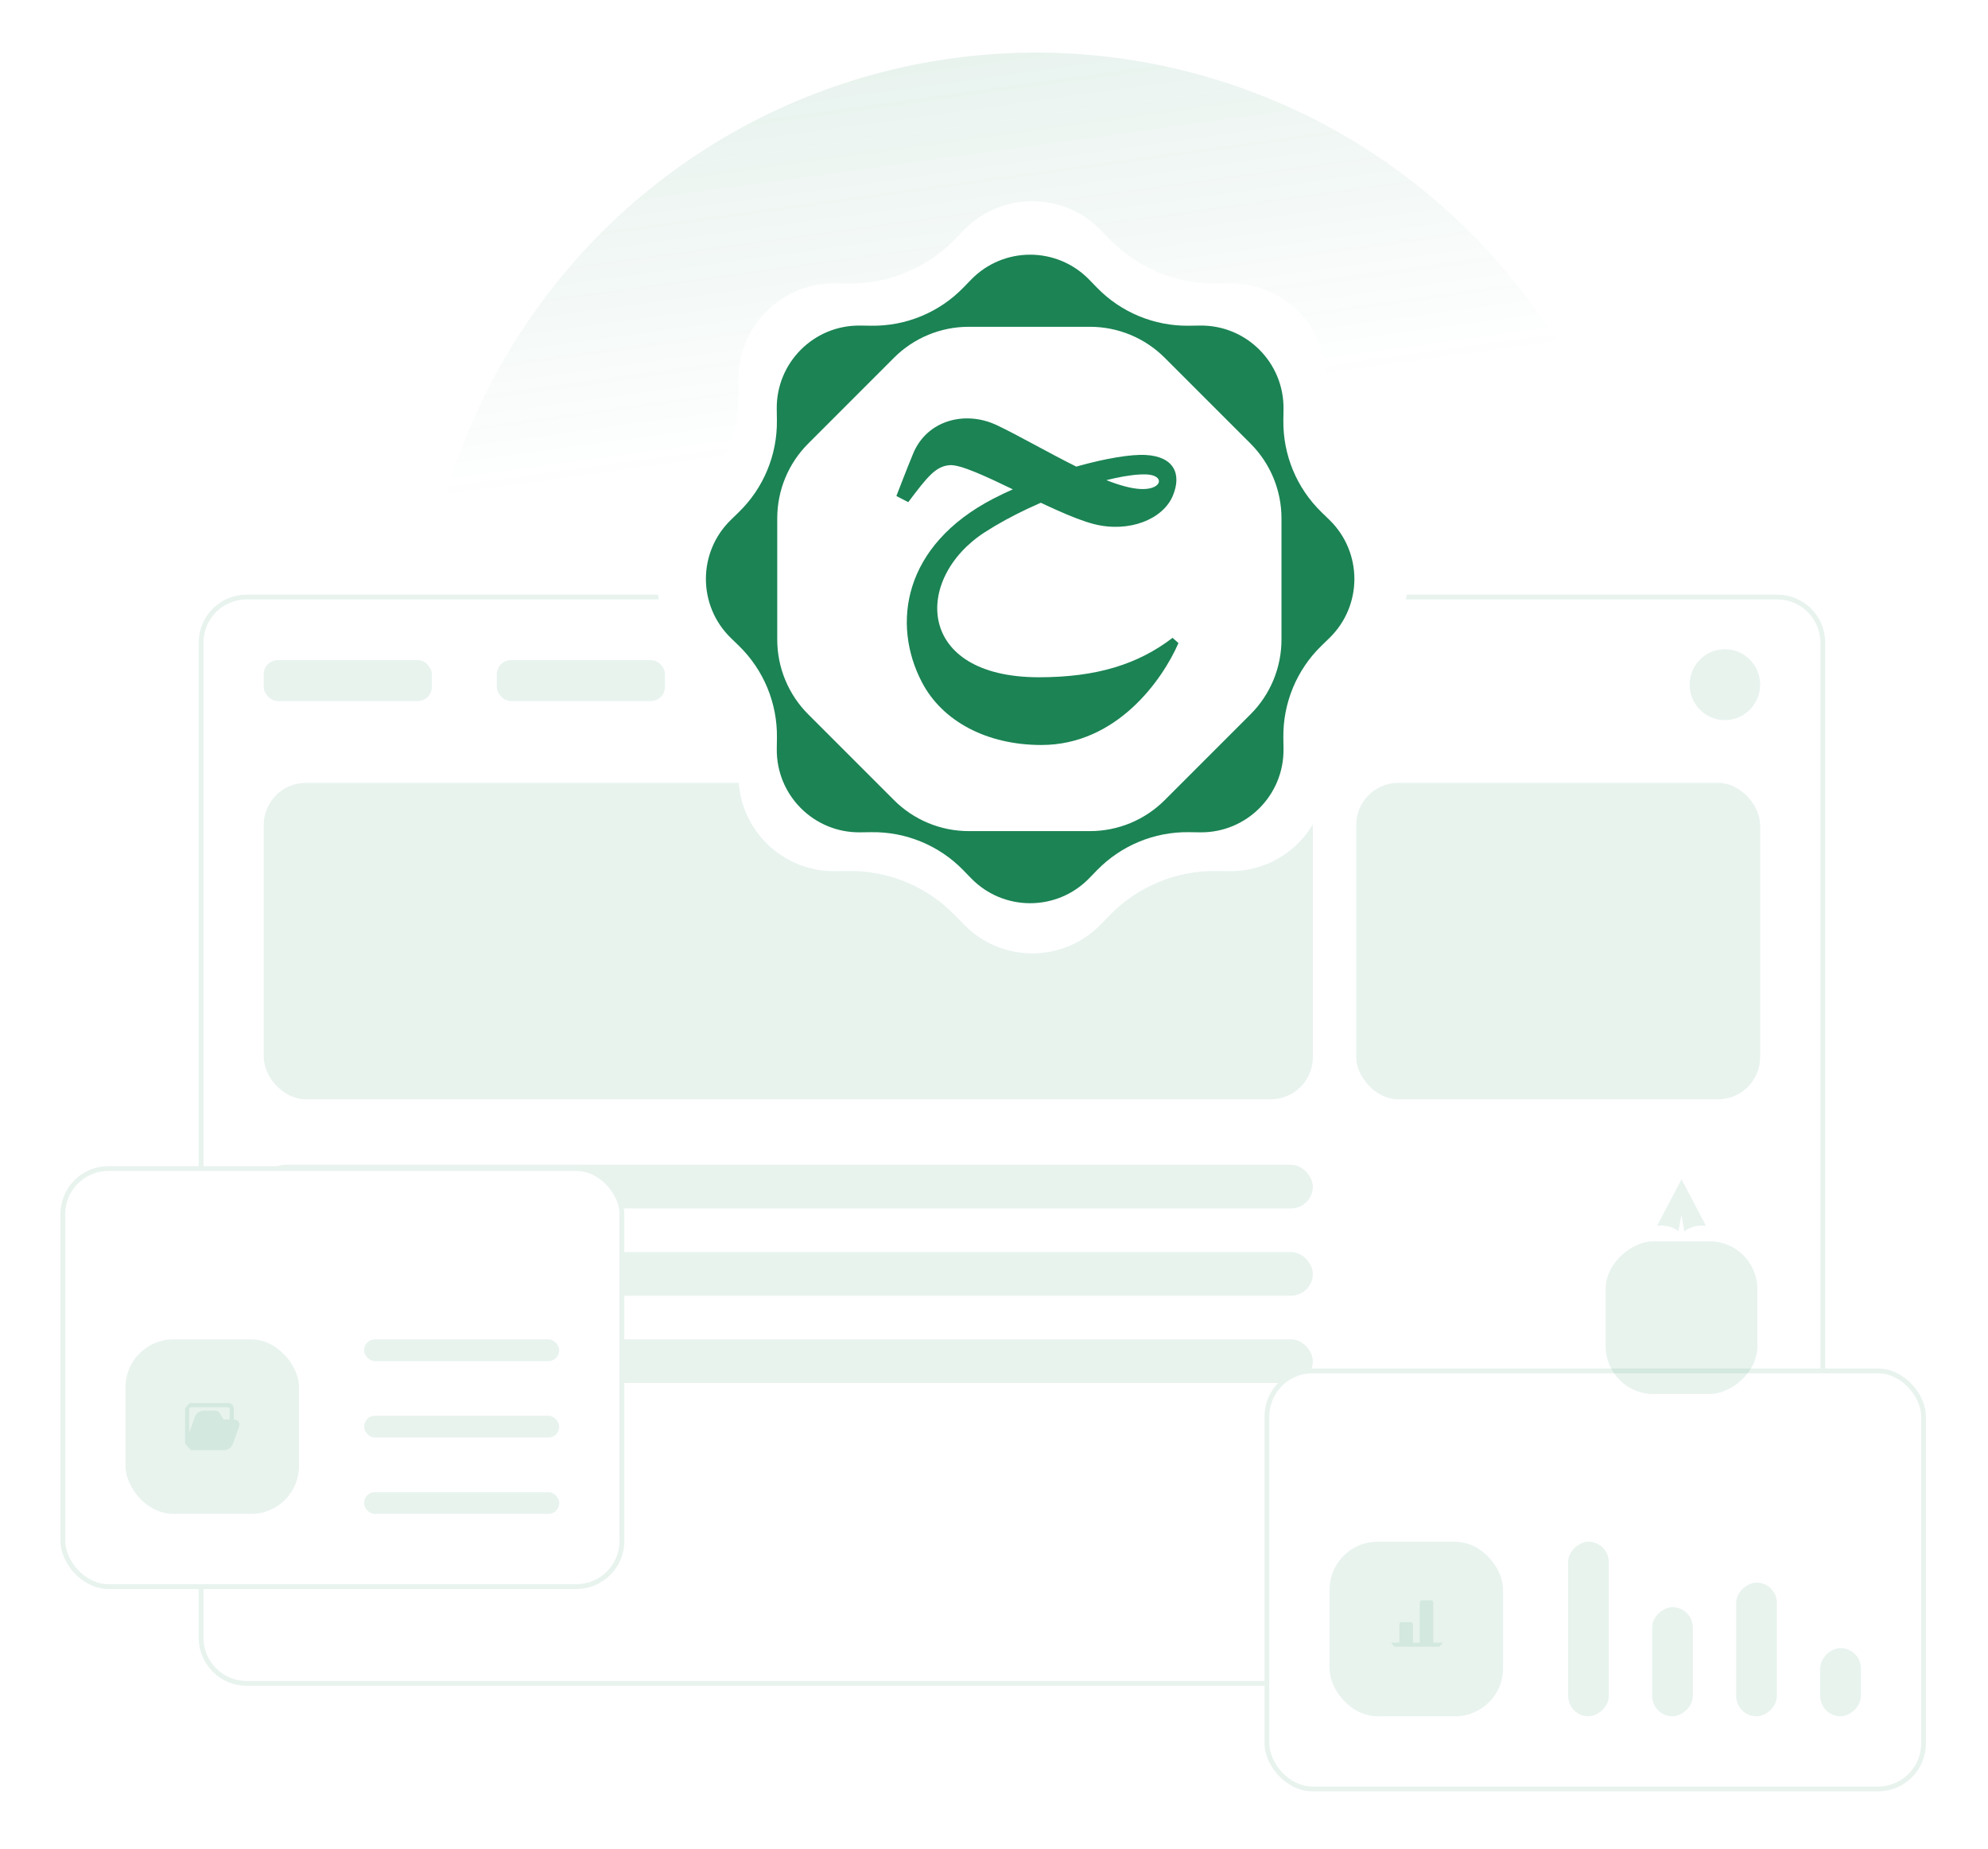 <svg width="415" height="386" viewBox="0 0 415 386" fill="none" xmlns="http://www.w3.org/2000/svg">
<circle cx="216.242" cy="139.242" r="128.265" transform="rotate(5.14 216.242 139.242)" fill="url(#paint0_linear_274_27787)"/>
<path d="M41.478 134.122C41.478 128.599 45.956 124.122 51.478 124.122H371.012C376.535 124.122 381.012 128.599 381.012 134.122V341.883C381.012 347.405 376.535 351.883 371.012 351.883H51.478C45.956 351.883 41.478 347.405 41.478 341.883V134.122Z" fill="white"/>
<path d="M41.978 134.122C41.978 128.875 46.232 124.622 51.478 124.622H371.012C376.259 124.622 380.512 128.875 380.512 134.122V341.883C380.512 347.129 376.259 351.383 371.012 351.383H51.478C46.232 351.383 41.978 347.129 41.978 341.883V134.122Z" stroke="#1B8354" stroke-opacity="0.1"/>
<rect x="55.06" y="163.411" width="218.999" height="66.05" rx="8.791" fill="#1B8354" fill-opacity="0.1"/>
<rect x="55.06" y="243.126" width="218.999" height="9.11" rx="4.555" fill="#1B8354" fill-opacity="0.1"/>
<rect x="55.06" y="279.568" width="218.999" height="9.11" rx="4.555" fill="#1B8354" fill-opacity="0.1"/>
<rect x="55.06" y="261.347" width="218.999" height="9.11" rx="4.555" fill="#1B8354" fill-opacity="0.1"/>
<rect x="283.113" y="163.411" width="84.317" height="66.05" rx="8.791" fill="#1B8354" fill-opacity="0.1"/>
<rect x="55.06" y="137.788" width="35.085" height="8.541" rx="2.93" fill="#1B8354" fill-opacity="0.1"/>
<rect x="103.725" y="137.788" width="35.085" height="8.541" rx="2.93" fill="#1B8354" fill-opacity="0.1"/>
<rect x="152.394" y="137.788" width="35.085" height="8.541" rx="2.93" fill="#1B8354" fill-opacity="0.1"/>
<rect x="201.06" y="137.788" width="35.085" height="8.541" rx="2.93" fill="#1B8354" fill-opacity="0.1"/>
<ellipse cx="360.073" cy="142.912" rx="7.357" ry="7.402" fill="#1B8354" fill-opacity="0.1"/>
<g filter="url(#filter0_d_274_27787)">
<rect x="263.97" y="283.657" width="138.077" height="88.257" rx="10" fill="white"/>
<rect x="264.47" y="284.157" width="137.077" height="87.257" rx="9.5" stroke="#1B8354" stroke-opacity="0.1"/>
</g>
<rect x="327.351" y="358.249" width="36.442" height="8.488" rx="4.244" transform="rotate(-90 327.351 358.249)" fill="#1B8354" fill-opacity="0.1"/>
<rect x="344.892" y="358.249" width="22.776" height="8.488" rx="4.244" transform="rotate(-90 344.892 358.249)" fill="#1B8354" fill-opacity="0.1"/>
<rect x="362.437" y="358.249" width="27.901" height="8.488" rx="4.244" transform="rotate(-90 362.437 358.249)" fill="#1B8354" fill-opacity="0.1"/>
<rect x="379.977" y="358.249" width="14.235" height="8.488" rx="4.244" transform="rotate(-90 379.977 358.249)" fill="#1B8354" fill-opacity="0.1"/>
<rect x="277.551" y="321.807" width="36.217" height="36.442" rx="10" fill="#1B8354" fill-opacity="0.1"/>
<g clip-path="url(#clip0_274_27787)">
<path d="M299.197 342.874V334.475C299.196 334.362 299.151 334.254 299.072 334.174C298.992 334.094 298.885 334.049 298.772 334.048H296.792C296.679 334.049 296.572 334.094 296.492 334.174C296.413 334.254 296.368 334.362 296.367 334.475V342.874H294.953V339.03C294.952 338.917 294.907 338.809 294.827 338.729C294.748 338.649 294.64 338.604 294.528 338.603H292.547C292.435 338.604 292.328 338.649 292.248 338.729C292.169 338.809 292.124 338.917 292.123 339.03V342.874H290.001V343.728H301.319V342.874H299.197Z" fill="#1B8354" fill-opacity="0.1"/>
</g>
<g filter="url(#filter1_d_274_27787)">
<rect x="335.177" y="267.545" width="31.887" height="31.69" rx="10" transform="rotate(-90 335.177 267.545)" fill="#1B8354" fill-opacity="0.1"/>
</g>
<g clip-path="url(#clip1_274_27787)">
<path d="M356.115 255.84L355.119 255.84C354.357 255.84 353.604 255.991 352.9 256.284C352.433 256.479 351.993 256.735 351.593 257.047L351.44 256.102L351.022 253.562L350.371 256.984C349.374 256.24 348.166 255.838 346.925 255.84L345.929 255.84L351.022 246.16L356.115 255.84Z" fill="#1B8354" fill-opacity="0.1"/>
</g>
<g filter="url(#filter2_d_274_27787)">
<rect x="12.617" y="241.418" width="117.705" height="88.257" rx="10" fill="white"/>
<rect x="13.117" y="241.918" width="116.705" height="87.257" rx="9.5" stroke="#1B8354" stroke-opacity="0.1"/>
</g>
<rect x="75.998" y="295.511" width="40.744" height="4.555" rx="2.278" fill="#1B8354" fill-opacity="0.1"/>
<rect x="75.998" y="279.567" width="40.744" height="4.555" rx="2.278" fill="#1B8354" fill-opacity="0.1"/>
<rect x="26.197" y="279.567" width="36.217" height="36.442" rx="10" fill="#1B8354" fill-opacity="0.1"/>
<rect x="75.998" y="311.455" width="40.744" height="4.555" rx="2.278" fill="#1B8354" fill-opacity="0.1"/>
<g clip-path="url(#clip2_274_27787)">
<path d="M49.772 296.742C49.666 296.599 49.528 296.483 49.368 296.406C49.208 296.328 49.032 296.291 48.855 296.298H48.804V294.015C48.803 293.713 48.684 293.424 48.472 293.211C48.26 292.997 47.972 292.877 47.672 292.876H39.778C39.478 292.877 39.191 292.997 38.979 293.211C38.767 293.424 38.647 293.713 38.647 294.015V301.867C38.651 301.923 38.666 301.978 38.693 302.028C38.719 302.078 38.755 302.122 38.799 302.157C38.894 302.326 39.032 302.466 39.2 302.561C39.367 302.656 39.557 302.704 39.75 302.698H46.852C47.235 302.677 47.604 302.544 47.913 302.315C48.223 302.087 48.459 301.773 48.595 301.411L49.874 297.87C49.933 297.711 49.964 297.543 49.964 297.374C49.969 297.148 49.902 296.927 49.772 296.742ZM39.495 294.157C39.496 294.044 39.541 293.936 39.62 293.856C39.7 293.776 39.807 293.731 39.92 293.73H47.531C47.643 293.731 47.751 293.776 47.83 293.856C47.91 293.936 47.955 294.044 47.955 294.157V296.298H46.846C46.805 296.303 46.763 296.297 46.724 296.281C46.686 296.265 46.652 296.24 46.626 296.207L45.833 294.937C45.73 294.783 45.59 294.657 45.426 294.573C45.262 294.488 45.078 294.447 44.894 294.453H42.427C42.045 294.476 41.678 294.609 41.369 294.837C41.061 295.064 40.825 295.377 40.689 295.737L39.495 299.026V294.157Z" fill="#1B8354" fill-opacity="0.1"/>
</g>
<path d="M287.969 106.216L286.019 104.321C280.02 98.48 276.693 90.438 276.804 82.074L276.841 79.365C276.988 68.144 267.856 59.013 256.636 59.16L253.918 59.197C245.553 59.308 237.512 55.981 231.68 49.982L229.785 48.032C221.956 39.991 209.044 39.991 201.215 48.032L199.32 49.982C193.488 55.981 185.447 59.308 177.082 59.197L174.355 59.16C163.134 59.013 154.002 68.144 154.15 79.365L154.187 82.074C154.298 90.438 150.971 98.489 144.972 104.321L143.031 106.216C134.99 114.045 134.99 126.957 143.031 134.786L144.99 136.69C150.98 142.522 154.307 150.564 154.196 158.919L154.159 161.637C154.012 172.857 163.144 181.989 174.364 181.842L177.082 181.805C185.447 181.694 193.488 185.021 199.32 191.02L201.215 192.97C209.044 201.011 221.956 201.011 229.785 192.97L231.68 191.02C237.512 185.03 245.553 181.694 253.909 181.805L256.636 181.842C267.856 181.989 276.988 172.857 276.841 161.637L276.804 158.919C276.693 150.554 280.02 142.513 286.019 136.681L287.969 134.786C296.01 126.957 296.01 114.045 287.969 106.216Z" fill="white"/>
<path d="M277.531 108.53L275.849 106.896C270.677 101.859 267.808 94.925 267.904 87.713L267.936 85.378C268.063 75.703 260.189 67.829 250.514 67.957L248.171 67.989C240.959 68.084 234.025 65.215 228.996 60.043L227.363 58.361C220.612 51.428 209.479 51.428 202.729 58.361L201.095 60.043C196.066 65.215 189.133 68.084 181.92 67.989L179.569 67.957C169.894 67.829 162.02 75.703 162.148 85.378L162.18 87.713C162.275 94.925 159.406 101.867 154.234 106.896L152.56 108.53C145.627 115.28 145.627 126.413 152.56 133.163L154.25 134.805C159.414 139.834 162.283 146.767 162.188 153.972L162.156 156.315C162.028 165.99 169.902 173.864 179.577 173.736L181.92 173.704C189.133 173.609 196.066 176.478 201.095 181.65L202.729 183.332C209.479 190.265 220.612 190.265 227.363 183.332L228.996 181.65C234.025 176.486 240.959 173.609 248.163 173.704L250.514 173.736C260.189 173.864 268.063 165.99 267.936 156.315L267.904 153.972C267.808 146.759 270.677 139.826 275.849 134.797L277.531 133.163C284.464 126.413 284.464 115.28 277.531 108.53ZM227.538 173.481H202.235C196.377 173.481 190.758 171.154 186.622 167.01L168.723 149.11C164.579 144.966 162.251 139.356 162.251 133.498V108.195C162.251 102.337 164.579 96.719 168.723 92.582L186.614 74.683C190.758 70.539 196.369 68.212 202.227 68.212H227.53C233.388 68.212 239.006 70.539 243.142 74.683L261.042 92.582C265.186 96.727 267.513 102.337 267.513 108.195V133.498C267.513 139.356 265.186 144.974 261.042 149.11L243.142 167.01C238.998 171.154 233.388 173.481 227.53 173.481H227.538Z" fill="#1B8354"/>
<path d="M246.001 134.243C242.686 141.862 233.154 155.506 217.382 155.506C206.074 155.506 196.725 150.604 192.446 142.388C186.118 130.266 188.477 113.849 207.428 104.054C218.124 98.531 232.971 94.618 239.187 94.969C245.005 95.296 246.75 98.874 244.83 103.481C242.765 108.43 235.657 111.243 228.396 109.402C219.773 107.218 202.647 96.706 198.216 97.097C195.339 97.352 193.673 99.4 189.601 104.819L187.122 103.536C187.122 103.536 189.417 97.559 190.653 94.603C193.53 87.741 201.475 85.581 208.186 88.793C217.534 93.264 232.397 102.843 239.426 102.038C242.757 101.656 242.837 99.153 239.259 99.026C232.437 98.794 216.45 104.07 205.572 111.099C190.692 120.711 191.075 141.368 216.88 141.368C228.986 141.368 237.577 138.642 244.774 133.143L246.009 134.227L246.001 134.243Z" fill="#1B8354"/>
<defs>
<filter id="filter0_d_274_27787" x="251.97" y="273.657" width="162.077" height="112.257" filterUnits="userSpaceOnUse" color-interpolation-filters="sRGB">
<feFlood flood-opacity="0" result="BackgroundImageFix"/>
<feColorMatrix in="SourceAlpha" type="matrix" values="0 0 0 0 0 0 0 0 0 0 0 0 0 0 0 0 0 0 127 0" result="hardAlpha"/>
<feOffset dy="2"/>
<feGaussianBlur stdDeviation="6"/>
<feColorMatrix type="matrix" values="0 0 0 0 0.016 0 0 0 0 0.035 0 0 0 0 0.129 0 0 0 0.06 0"/>
<feBlend mode="normal" in2="BackgroundImageFix" result="effect1_dropShadow_274_27787"/>
<feBlend mode="normal" in="SourceGraphic" in2="effect1_dropShadow_274_27787" result="shape"/>
</filter>
<filter id="filter1_d_274_27787" x="300.014" y="223.937" width="102.016" height="102.213" filterUnits="userSpaceOnUse" color-interpolation-filters="sRGB">
<feFlood flood-opacity="0" result="BackgroundImageFix"/>
<feColorMatrix in="SourceAlpha" type="matrix" values="0 0 0 0 0 0 0 0 0 0 0 0 0 0 0 0 0 0 127 0" result="hardAlpha"/>
<feOffset dy="23.442"/>
<feGaussianBlur stdDeviation="17.582"/>
<feColorMatrix type="matrix" values="0 0 0 0 0.153 0 0 0 0 0.682 0 0 0 0 0.376 0 0 0 0.2 0"/>
<feBlend mode="normal" in2="BackgroundImageFix" result="effect1_dropShadow_274_27787"/>
<feBlend mode="normal" in="SourceGraphic" in2="effect1_dropShadow_274_27787" result="shape"/>
</filter>
<filter id="filter2_d_274_27787" x="0.617" y="231.418" width="141.705" height="112.257" filterUnits="userSpaceOnUse" color-interpolation-filters="sRGB">
<feFlood flood-opacity="0" result="BackgroundImageFix"/>
<feColorMatrix in="SourceAlpha" type="matrix" values="0 0 0 0 0 0 0 0 0 0 0 0 0 0 0 0 0 0 127 0" result="hardAlpha"/>
<feOffset dy="2"/>
<feGaussianBlur stdDeviation="6"/>
<feColorMatrix type="matrix" values="0 0 0 0 0.016 0 0 0 0 0.035 0 0 0 0 0.129 0 0 0 0.06 0"/>
<feBlend mode="normal" in2="BackgroundImageFix" result="effect1_dropShadow_274_27787"/>
<feBlend mode="normal" in="SourceGraphic" in2="effect1_dropShadow_274_27787" result="shape"/>
</filter>
<linearGradient id="paint0_linear_274_27787" x1="164.751" y1="-302.984" x2="252.632" y2="78.452" gradientUnits="userSpaceOnUse">
<stop stop-color="#1B8354" stop-opacity="0.5"/>
<stop offset="1" stop-color="#1B8354" stop-opacity="0"/>
</linearGradient>
<clipPath id="clip0_274_27787">
<rect x="288.869" y="332.056" width="13.581" height="13.666" rx="6.791" fill="white"/>
</clipPath>
<clipPath id="clip1_274_27787">
<rect x="344.231" y="258.436" width="13.666" height="13.581" rx="6.791" transform="rotate(-90 344.231 258.436)" fill="white"/>
</clipPath>
<clipPath id="clip2_274_27787">
<rect x="37.516" y="290.955" width="13.581" height="13.666" rx="6.791" fill="white"/>
</clipPath>
</defs>
</svg>
